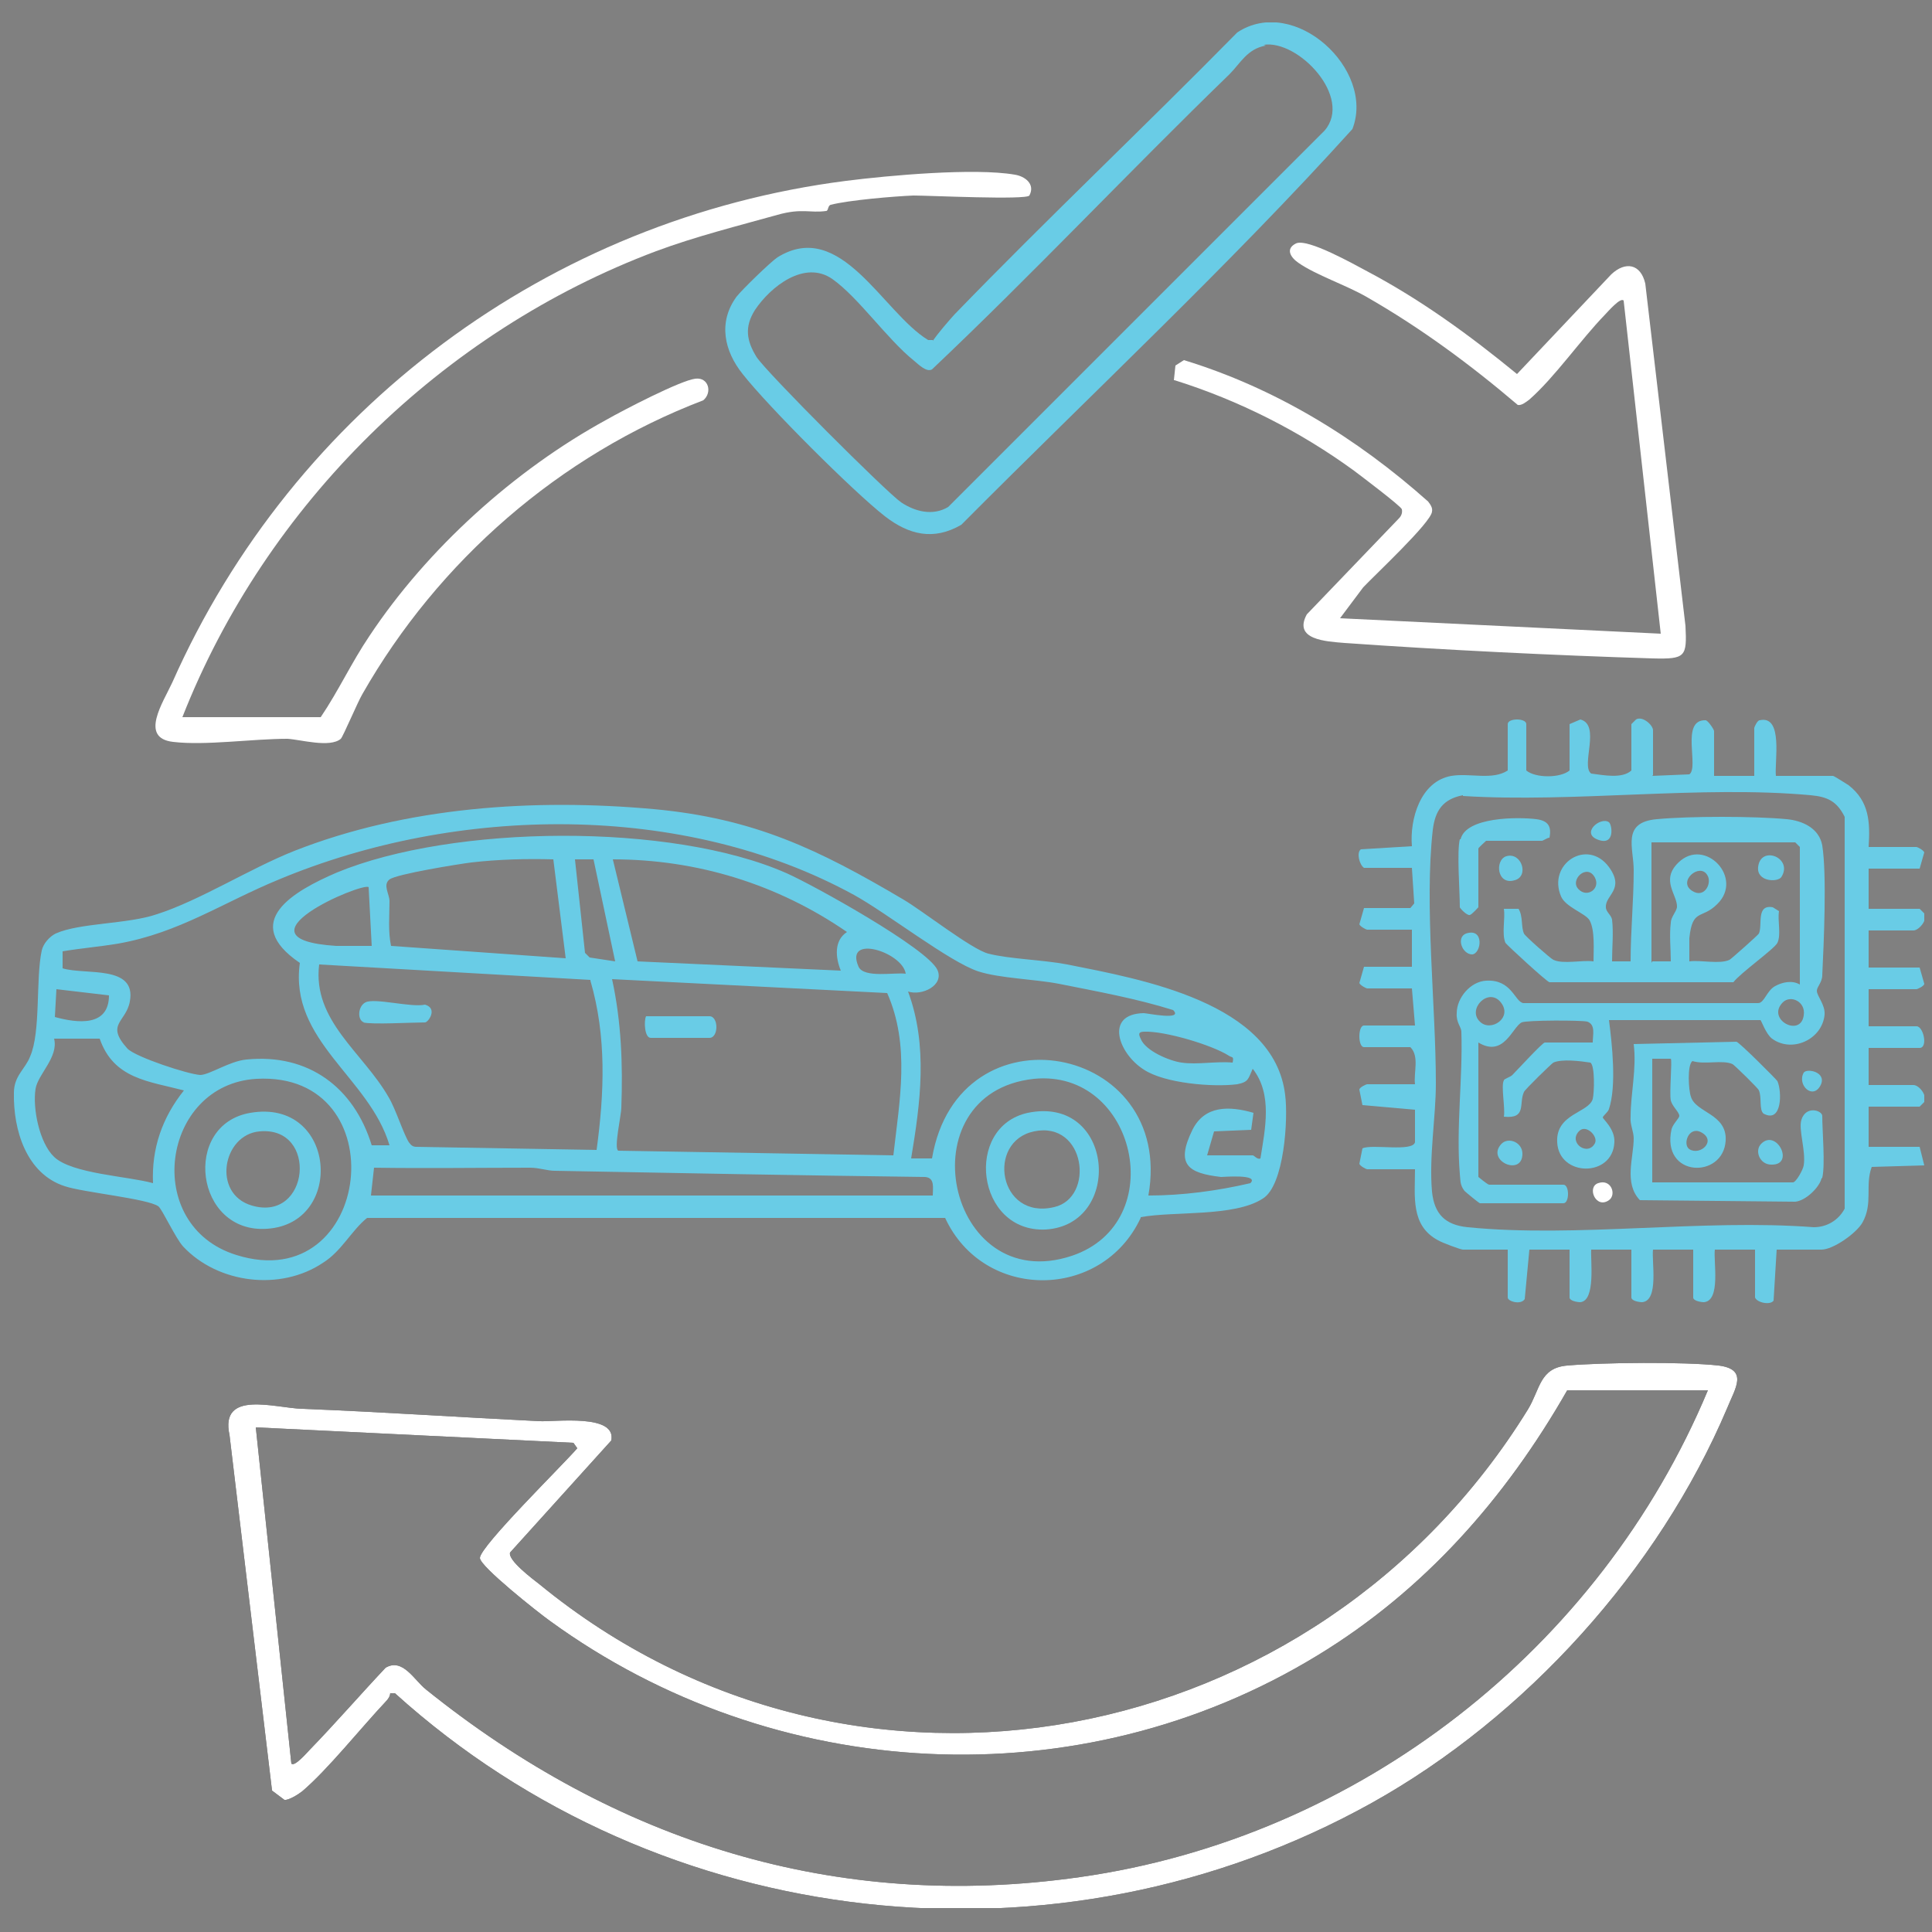 <?xml version="1.0" encoding="UTF-8"?>
<svg xmlns="http://www.w3.org/2000/svg" version="1.1" xmlns:xlink="http://www.w3.org/1999/xlink" viewBox="0 0 250 250">
  <rect x="0" y="0" width="250" height="250" fill="#808080" stroke="none"/>
  <defs>
    <style>
      .cls-1 {
        fill: #69cce6;
      }

      .cls-2 {
        fill: #fff;
      }

      .cls-3 {
        fill: none;
      }

      .cls-4 {
        clip-path: url(#clippath);
      }
    </style>
    <clipPath id="clippath">
      <rect class="cls-3" x="1.8" y="2.9" width="247.2" height="244"/>
    </clipPath>
  </defs>
  <!-- Generator: Adobe Illustrator 28.7.10, SVG Export Plug-In . SVG Version: 1.2.0 Build 236)  -->
  <g>
    <g id="Layer_1">
      <g class="cls-4">
        <path class="cls-1" d="M147.6,157.6c-5,10.7-20.3,10.8-25.3,0H47.5c-2,1.6-3.3,4.3-5.7,5.8-5.5,3.7-13.6,2.7-18.1-2.1-1-1.1-2.7-4.8-3.2-5.2-1.4-1-9.7-1.8-12.1-2.6-5-1.6-6.7-7.3-6.6-12.1,0-2.2,1.5-3.1,2.1-4.7,1.4-3.2.7-10,1.5-13.7.2-.9,1-1.8,1.8-2.2,3.1-1.4,9.3-1.2,13.1-2.5,5.6-1.8,12-5.9,17.8-8.2,14.5-5.7,31-6.8,46.5-5.4,13,1.2,21.3,5.2,32.3,11.7,2.4,1.4,8.9,6.5,11,7,2.7.7,7.1.8,10.2,1.4,9.5,1.9,26.8,4.9,28.2,16.9.4,3-.1,11.7-2.9,13.4-3.7,2.4-11.5,1.6-15.8,2.4M156.3,149.5h5.8c.2,0,.6.6,1,.4.6-3.8,1.6-8.3-1-11.6-.6,1.3-.5,1.7-2,2-3.1.4-9.4-.1-12.1-1.9-3.3-2.1-5.1-7.2,0-7.3.4,0,5.2,1,3.8-.4-4.8-1.5-9.8-2.4-14.8-3.4-3.1-.6-7.6-.7-10.4-1.6-3.7-1.2-11.9-7.6-16.1-9.9-22.1-12.1-51.4-11.6-74.4-2-7.3,3-12.9,6.9-20.8,8.3-2.4.4-4.8.6-7.2,1v2.2c2.9.9,9.6-.5,8.7,4.3-.5,2.7-3.2,2.9-.3,6.1,1.1,1.1,7.8,3.3,9.4,3.4,1.2,0,3.8-1.8,6-2,8-.8,13.9,3.6,16.2,11.1h2.3c-2.6-8.8-13-13.5-11.6-23.6-7.8-5.3-.8-9.3,4.8-11.7,15-6.2,43.3-6.5,58.2.1,3.4,1.5,18.2,9.7,19.5,12.5.9,2-2,3.4-3.8,2.8,2.6,7,1.6,14.4.4,21.6h2.7c3.4-20.1,31.5-14.9,28,4.8,4.4,0,8.9-.6,13.2-1.6,1.2-1.2-3.5-.8-3.8-.8-4.3-.5-5.9-1.6-3.7-6.1,1.6-3.2,4.8-3.1,7.9-2.2l-.3,2.2-4.8.2-.9,3.1ZM71.6,111.2c-3.5-.1-7.1,0-10.6.4-1.6.2-9.7,1.5-10.6,2.2-.9.7,0,1.9,0,2.8,0,1.9-.2,3.9.2,5.8l22.6,1.6-1.6-12.8ZM76.8,111.2h-2.4s1.3,12.1,1.3,12.1l.6.6,3.3.5-2.8-13.2ZM108.8,125.6c-.7-1.7-.9-3.9.8-5-9-6.2-19.4-9.4-30.3-9.4l3.2,13.2,26.3,1.2ZM47.7,114.8c-.7-.7-18.2,6.7-4.2,7.6,1.5,0,3.1,0,4.6,0l-.4-7.6ZM117.2,126c-.4-2.8-8-5.2-6.1-.9.7,1.5,4.7.7,6.1.9M76.4,126.8l-35.1-2c-.9,7.3,5.7,11.4,9,17.2.9,1.5,1.9,4.7,2.6,5.8.3.4.5.6,1,.6l23.3.4c1-7.4,1.3-14.7-.8-21.9M115.6,149.5c.8-7.1,2.2-14.2-.8-21l-35.6-1.8c1.2,5.5,1.4,11,1.2,16.6,0,1-1,5.3-.4,5.6l35.6.6ZM14.1,128.8l-6.8-.8-.2,3.6c2.9.8,7,1.3,7-2.8M152.9,137.5c2,.3,4.5-.2,6.6,0,.2-.9-.1-.6-.5-.9-2.2-1.4-8.3-3.2-10.9-3.1-.8,0-.8.3-.5.9.6,1.6,3.8,2.9,5.3,3.1M12.9,134.4h-5.9c.6,2.4-2.1,4.6-2.4,6.5-.4,2.5.5,7,2.4,8.8,2.3,2.2,9.6,2.5,12.8,3.4-.2-4.5,1.2-8.5,4-12-4.6-1.2-9.1-1.5-10.9-6.7M33.2,139.6c-12.3.7-14.9,19-2.6,22.8,17.6,5.5,20.9-23.8,2.6-22.8M133.8,139.6c-16.8,1.8-11.3,28.3,4.9,22.9,12.8-4.3,8.3-24.2-4.9-22.9M120.7,154.7c0-1,.3-2.3-1-2.4-16-.2-31.9-.5-47.9-.8-1,0-2-.4-3.2-.4-6.7,0-13.5.1-20.2,0l-.4,3.6h72.7Z"/>
        <path class="cls-1" d="M83.6,131.5h8.2c1.2,0,1.2,2.8,0,2.8h-7.6c-.8,0-.9-2.2-.6-2.8"/>
        <path class="cls-1" d="M47.1,132.3c-.9-.3-.8-2.1.2-2.6,1.2-.6,5.9.7,7.7.3,1.7.5.4,2.3,0,2.3-1.7,0-6.9.3-8,0"/>
        <path class="cls-1" d="M133,144c11.2-2.3,12.4,14.5,2.3,15.1-9,.4-10.6-13.3-2.3-15.1M133.8,146.4c-6.2,1.3-4.6,11.5,2.6,9.8,5.3-1.2,4.1-11.2-2.6-9.8"/>
        <path class="cls-1" d="M32.4,144c11.1-1.9,12.3,14.3,2.2,15-9.4.7-11.1-13.5-2.2-15M33.6,146.4c-4.8.4-6.2,8.1-1,9.6,7.5,2.2,8.6-10.3,1-9.6"/>
        <path class="cls-1" d="M213.8,100.4l4.8-.2c1.3-.9-1.2-7.1,2.1-7,.3,0,1.1,1.2,1.1,1.4v5.8h5.2v-6.2c0-.1.4-1,.7-1,3.1-.7,1.9,5.4,2.1,7.2h7.4c.1,0,1.7,1,2,1.2,2.7,2.1,2.8,4.8,2.6,8h6.2c.1,0,.9.4,1,.7l-.6,2.1h-6.6v5.2h6.6l.6.6c.5.8-.7,2.2-1.4,2.2h-5.8v4.8h6.6l.6,2.1c0,.3-.9.7-1,.7h-6.2v4.8h6.2c.9,0,1.5,2.8.4,2.8h-6.6v4.8h5.8c.7,0,1.8,1.3,1.4,2.2l-.6.6h-6.6v5.2h6.6l.6,2.4-6.8.2c-.9,2.4.2,4.7-1.2,7.2-.8,1.4-3.8,3.5-5.3,3.5h-5.8l-.4,6.6c-.4.6-2.1.3-2.4-.4v-6.2h-5.2c-.2,1.5.8,6.6-1.4,6.8-.5,0-1.4-.2-1.4-.6v-6.2h-5.2c-.2,1.5.8,6.6-1.4,6.8-.5,0-1.4-.2-1.4-.6v-6.2h-5.2c-.1,1.4.6,6.6-1.4,6.8-.5,0-1.4-.2-1.4-.6v-6.2h-5.2s-.6,6.4-.6,6.4c-.5.8-2.2.3-2.2-.2v-6.2h-5.8c-.3,0-2.7-.9-3.2-1.2-3.6-1.9-3-5.7-3-9.2h-6.2c-.1,0-.9-.4-1-.7l.4-2c1.2-.6,6.5.5,6.8-.8v-4.2c-.1,0-6.8-.6-6.8-.6l-.4-2c0-.3.9-.7,1-.7h6.2c-.2-1.5.6-3.6-.6-4.8h-6c-.8,0-.8-2.8,0-2.8h6.6l-.4-4.8h-5.8c-.1,0-.9-.4-1-.7l.6-2.1h6.2v-4.8h-5.8c-.1,0-.9-.4-1-.7l.6-2.1h6l.5-.6-.3-4.6h-6.2c-.6-.4-1-2-.4-2.4l6.6-.4c-.3-3.5,1.1-8.4,5.1-9.1,2.4-.4,5.3.6,7.3-.7v-6c0-.8,2.4-.8,2.4,0v6c1.2,1,4.4,1,5.6,0v-6l1.4-.6c2.7.7,0,6,1.4,7,1.6.2,4,.7,5.2-.4v-6l.6-.6c.8-.5,2.2.7,2.2,1.4v5.8ZM189.3,102.9c-2.6.5-3.6,2-3.9,4.5-1.1,9.8.4,22.7.4,32.8,0,4.4-.9,9.4-.5,14,.3,2.9,1.7,4.3,4.6,4.6,14.1,1.4,30.4-1.1,44.8,0,1.7,0,3.2-.9,4-2.4v-50.7c-1-2-2.2-2.6-4.4-2.8-14.2-1.3-30.6,1-45,.1"/>
        <path class="cls-1" d="M213.8,124.4h2.4c0-1.6-.2-3.4,0-5,0-.7.7-1.4.8-2,.1-1.6-2.2-3.5.2-5.8,3.4-3.3,8.5,2,5,5.4-2,2-3.2.5-3.6,4.4,0,1,0,2,0,3,1.5-.2,3.9.4,5.2-.2.2-.1,3.7-3.2,3.8-3.4.5-1.1-.4-3.8,1.8-3.4l.8.5c-.2,1.3.3,3-.2,4.1-.4.8-4.8,3.9-5.7,5.1h-23.8c-.4-.1-5.5-4.8-5.7-5.1-.5-1.2,0-3.1-.2-4.4h1.9c.6,1,.3,2.3.7,3.2.1.3,3.4,3.2,3.8,3.4,1.3.6,3.7,0,5.2.2,0-1.5.2-4-.5-5.3-.5-.9-3.1-1.7-3.7-3.1-1.8-4.2,3.4-7.6,6.2-3.8,2.1,2.9-.5,3.6-.4,5.2,0,.6.7,1,.8,1.6.2,1.7,0,3.6,0,5.4h2.4c0-4,.4-7.8.4-11.8,0-2.9-1.6-6.2,3-6.6,4.2-.4,12.6-.4,16.8,0,2.1.2,4.2,1.2,4.6,3.4.6,3.8.2,12.6,0,16.8,0,.9-.7,1.5-.7,2,0,.7,1.1,1.8,1,3.1-.3,3.2-4.2,5-6.8,3.1-.8-.6-1.4-2.4-1.5-2.4h-19.6c.4,3.1,1,8.5,0,11.5-.1.4-.8.9-.8,1.1,0,.2,1.6,1.5,1.5,3.2-.2,4.6-7.2,4.5-7.4,0-.2-3.7,4.1-3.8,4.6-5.6.2-.8.3-4.3-.3-4.7-1.3-.2-3.7-.5-4.8,0-.2.1-3.7,3.5-3.8,3.8-.7,1.5.4,3.5-2.6,3.2.2-1.1-.4-4,0-4.7,0-.2.8-.4,1.1-.7.6-.6,3.9-4.2,4.2-4.2h6.2c0-1,.4-2.3-.7-2.7-.7-.2-7.9-.2-8.5.1-1.2.6-2.3,4.6-5.6,2.6v17.4c0,0,1.2,1,1.4,1h9.6c.8,0,.8,2.4,0,2.4h-10.8c-.1,0-1.8-1.4-2-1.6-.6-.8-.5-1.3-.6-2.2-.5-6,.4-12.4.2-18.4,0-.6-.7-1.2-.6-2.4,0-2,1.8-4.1,3.8-4.2,3.3-.2,3.7,2.7,4.8,2.9h30.4c.8,0,1.1-1.6,2.2-2.2.9-.5,2.2-.8,3.2-.2v-17.8l-.6-.6h-18.6v15.6ZM204.3,115.1c1.1,1.1,2.8-.1,2.1-1.5-1-2-3.4.3-2.1,1.5M220.9,113.2c-1-1.6-3.9.9-1.9,2.1,1.6,1,2.6-1.1,1.9-2.1M191.5,132.2c1.4,1.4,4.3-.5,2.7-2.5-1.6-2-4.4.9-2.7,2.5M230.7,129.7c-2.2,2.2,2.3,4.6,2.7,1.7.3-1.8-1.7-2.7-2.7-1.7M204.3,146.4c-1.4,1.5,1.2,3.3,2.1,1.5.4-.9-1.2-2.5-2.1-1.5"/>
        <path class="cls-1" d="M235.7,152.5c-.3,1.2-2.1,2.9-3.4,3l-20.1-.2c-2.1-2.2-.8-5.5-.8-8,0-.9-.5-1.8-.4-2.8,0-3,.8-6.2.4-9.4l13.3-.3c.4.1,5.1,4.8,5.3,5.1.6,1.4.6,5.5-1.8,4.2-.6-.5-.2-2.1-.6-3,0-.2-3.2-3.3-3.4-3.4-1.3-.6-3.6.1-5.2-.4-.7.5-.5,3.8-.2,4.6.6,2.1,4.7,2.2,4.5,5.7-.3,5-8.4,4.8-7-1.5.2-.7,1-1.4,1-1.7,0-.5-.9-1.2-1.1-2-.2-1,.2-5.2,0-5.4h-2.4v16h18.2c.4,0,1.3-1.6,1.4-2.2.3-1.9-.7-4.6-.3-5.9.6-1.9,2.7-1.2,2.7-.5,0,2,.4,6.3,0,8M218.6,148.7c1.4.9,3.6-1.1,1.5-2.2-1.6-.8-2.4,1.6-1.5,2.2"/>
        <path class="cls-1" d="M189,108.6c.7-2.9,7.4-2.9,9.8-2.6,1.5.2,2,.9,1.7,2.4-.3,0-.8.4-1,.4h-7.2c0,0-1,.9-1,1v7.6c0,0-.8.9-1.1,1-.4.1-1.3-.9-1.3-1,0-2.1-.4-7.2,0-8.8"/>
        <path class="cls-1" d="M230.5,113.5c-.5.7-3.2.6-3-1.3.3-2.9,4.6-1.2,3,1.3"/>
        <path class="cls-1" d="M194.3,148c.9-.9,2.7-.2,2.7,1.3,0,3-4.8.9-2.7-1.3"/>
        <path class="cls-1" d="M194.9,110.8c2-.6,3,2.6,1.1,3.1-2.3.7-2.6-2.6-1.1-3.1"/>
        <path class="cls-1" d="M227.9,148c2-2,4.4,2.8,1.3,2.7-1.5,0-2.2-1.8-1.3-2.7"/>
        <path class="cls-1" d="M189.7,120.8c2.4-.8,2,2.6.8,2.7-1.3,0-2.1-2.2-.8-2.7"/>
        <path class="cls-1" d="M233.4,138.8c.4-.6,3-.1,2.2,1.6-1,2-3.1,0-2.2-1.6"/>
        <path class="cls-1" d="M208.2,106.4c.4.3.8,3-1.3,2.3-2.5-.8.2-3.1,1.3-2.3"/>
        <path class="cls-2" d="M206.8,153.1c1.7-.6,2.4,1.5,1.4,2.2-1.7,1.2-2.9-1.7-1.4-2.2"/>
        <path class="cls-2" d="M41.5,92.8c2.3-3.4,4-7.1,6.3-10.5,7.5-11.3,18.8-21.5,30.7-28,2.1-1.2,9.6-5.1,11.5-5.3,1.7-.2,2.2,1.8,1,2.8-18.6,7.1-34.3,20.8-44.1,38-.6,1-2.5,5.5-2.8,5.8-1.4,1.2-5.2.1-6.9,0-4.6,0-10.6.9-14.8.4-4.4-.5-1.3-5.1-.1-7.7,15.7-35.4,48.8-60,87.2-64.9,5.5-.7,16.6-1.7,21.8-.8,1.3.2,2.7,1.2,1.9,2.7-.4.6-12.9,0-15,0-2.5.1-8.4.6-10.7,1.2-.4.1-.3.8-.6.8-2.1.3-3.1-.4-6.3.5-5,1.4-10.6,2.8-15.7,4.7-27.7,10.4-50.5,32.8-61.3,60.3h17.8Z"/>
        <path class="cls-1" d="M120.7,44.1c.7-1,1.9-2.4,2.8-3.4,12-12.4,24.5-24.2,36.6-36.5,7.4-4.9,17.9,4.8,14.9,12.5-16,17.7-33.7,34.2-50.6,51.2-3.6,2.1-6.8,1.3-9.9-1.1-4.1-3.2-15.1-14.2-18.4-18.4-2.4-3-3.2-6.7-.8-10,.7-.9,4.4-4.5,5.3-5.1,8.2-5.1,13.6,7.1,19.5,10.7h.6ZM163.8,5.9c-2.4.4-3.3,2.3-4.7,3.7-13,12.6-25.4,25.8-38.5,38.2-.7.4-1.7-.6-2.3-1.1-3.5-2.8-7.2-8.2-10.6-10.6-3.6-2.5-8,1-10,4-1.4,2.2-1.1,4,.2,6.1,1.3,2,16.7,17.4,18.7,18.8,1.8,1.2,4.1,1.8,6.1.6l48.7-48.7c3.7-4.3-3.4-11.8-7.9-11.1"/>
        <path class="cls-2" d="M151.9,49.2l.2-1.9,1.1-.7c11.8,3.6,22.4,10.1,31.6,18.3.3.4.6.8.5,1.3-.1,1.4-7.4,8.2-8.9,9.8l-3,4,41.5,2-4.8-43.1c-.4-.5-2.1,1.5-2.4,1.8-3.2,3.3-6.5,8.1-9.8,11-.4.3-1,.8-1.5.7-6.1-5.2-12.6-10-19.6-14-2.6-1.5-6.5-2.8-8.8-4.4-1-.7-1.7-1.8-.3-2.5,1.5-.7,7.5,2.7,9.2,3.6,7,3.7,13.3,8.3,19.4,13.3l12.2-12.9c1.8-1.7,3.8-1.4,4.4,1.2l5.2,44.3c.2,4,0,4.3-4.2,4.2-12.9-.4-27.1-1.1-39.9-2-2.4-.2-6.7-.4-4.9-3.7l11.9-12.4c.3-.3.5-.7.4-1.2-.1-.4-5.4-4.4-6.2-5-7-5.1-14.9-9.1-23.2-11.7"/>
        <path d="M50.5,219c0,.5-.3.9-.6,1.2-3.2,3.4-7.5,8.8-10.8,11.6-.5.4-1.8,1.2-2.3,1.1l-1.6-1.2-5.5-46c-1.3-5.9,5.9-3.5,9.4-3.4,10.3.4,20.5,1.1,30.7,1.6,2,.1,10-1,9.3,2.5l-13.1,14.5c-.3,1,2.9,3.4,3.8,4.1,40.9,33.5,100.6,21.6,127.9-22.6,1.6-2.6,1.5-5.4,5.1-5.7,4.5-.4,15.2-.5,19.6,0,3.9.5,2.1,3,1.1,5.5-8.9,21-26.1,40-46,51.1-40.6,22.6-92,16.9-126.4-14.2h-.6ZM221,179.9h-18.2c-8,14-18.5,25.9-32.3,34.3-30.8,18.8-70.3,16.7-99.4-4.5-1.4-1-9-7-9-8.1,0-1.5,10.9-12.2,12.6-14.2l-.5-.7-41.1-2,4.6,43.5c.4.5,2.1-1.5,2.4-1.8,3.3-3.4,6.5-7.1,9.8-10.6,2.2-1.3,3.7,1.6,5.2,2.8,24.5,19.7,53,28.8,84.6,24.3,36.1-5.1,67.3-29.5,81.3-63"/>
        <path class="cls-2" d="M50.5,219c0,.5-.3.9-.6,1.2-3.2,3.4-7.5,8.8-10.8,11.6-.5.4-1.8,1.2-2.3,1.1l-1.6-1.2-5.5-46c-1.3-5.9,5.9-3.5,9.4-3.4,10.3.4,20.5,1.1,30.7,1.6,2,.1,10-1,9.3,2.5l-13.1,14.5c-.3,1,2.9,3.4,3.8,4.1,40.9,33.5,100.6,21.6,127.9-22.6,1.6-2.6,1.5-5.4,5.1-5.7,4.5-.4,15.2-.5,19.6,0,3.9.5,2.1,3,1.1,5.5-8.9,21-26.1,40-46,51.1-40.6,22.6-92,16.9-126.4-14.2h-.6ZM221,179.9h-18.2c-8,14-18.5,25.9-32.3,34.3-30.8,18.8-70.3,16.7-99.4-4.5-1.4-1-9-7-9-8.1,0-1.5,10.9-12.2,12.6-14.2l-.5-.7-41.1-2,4.6,43.5c.4.5,2.1-1.5,2.4-1.8,3.3-3.4,6.5-7.1,9.8-10.6,2.2-1.3,3.7,1.6,5.2,2.8,24.5,19.7,53,28.8,84.6,24.3,36.1-5.1,67.3-29.5,81.3-63"/>
      </g>
    </g>
  </g>
</svg>